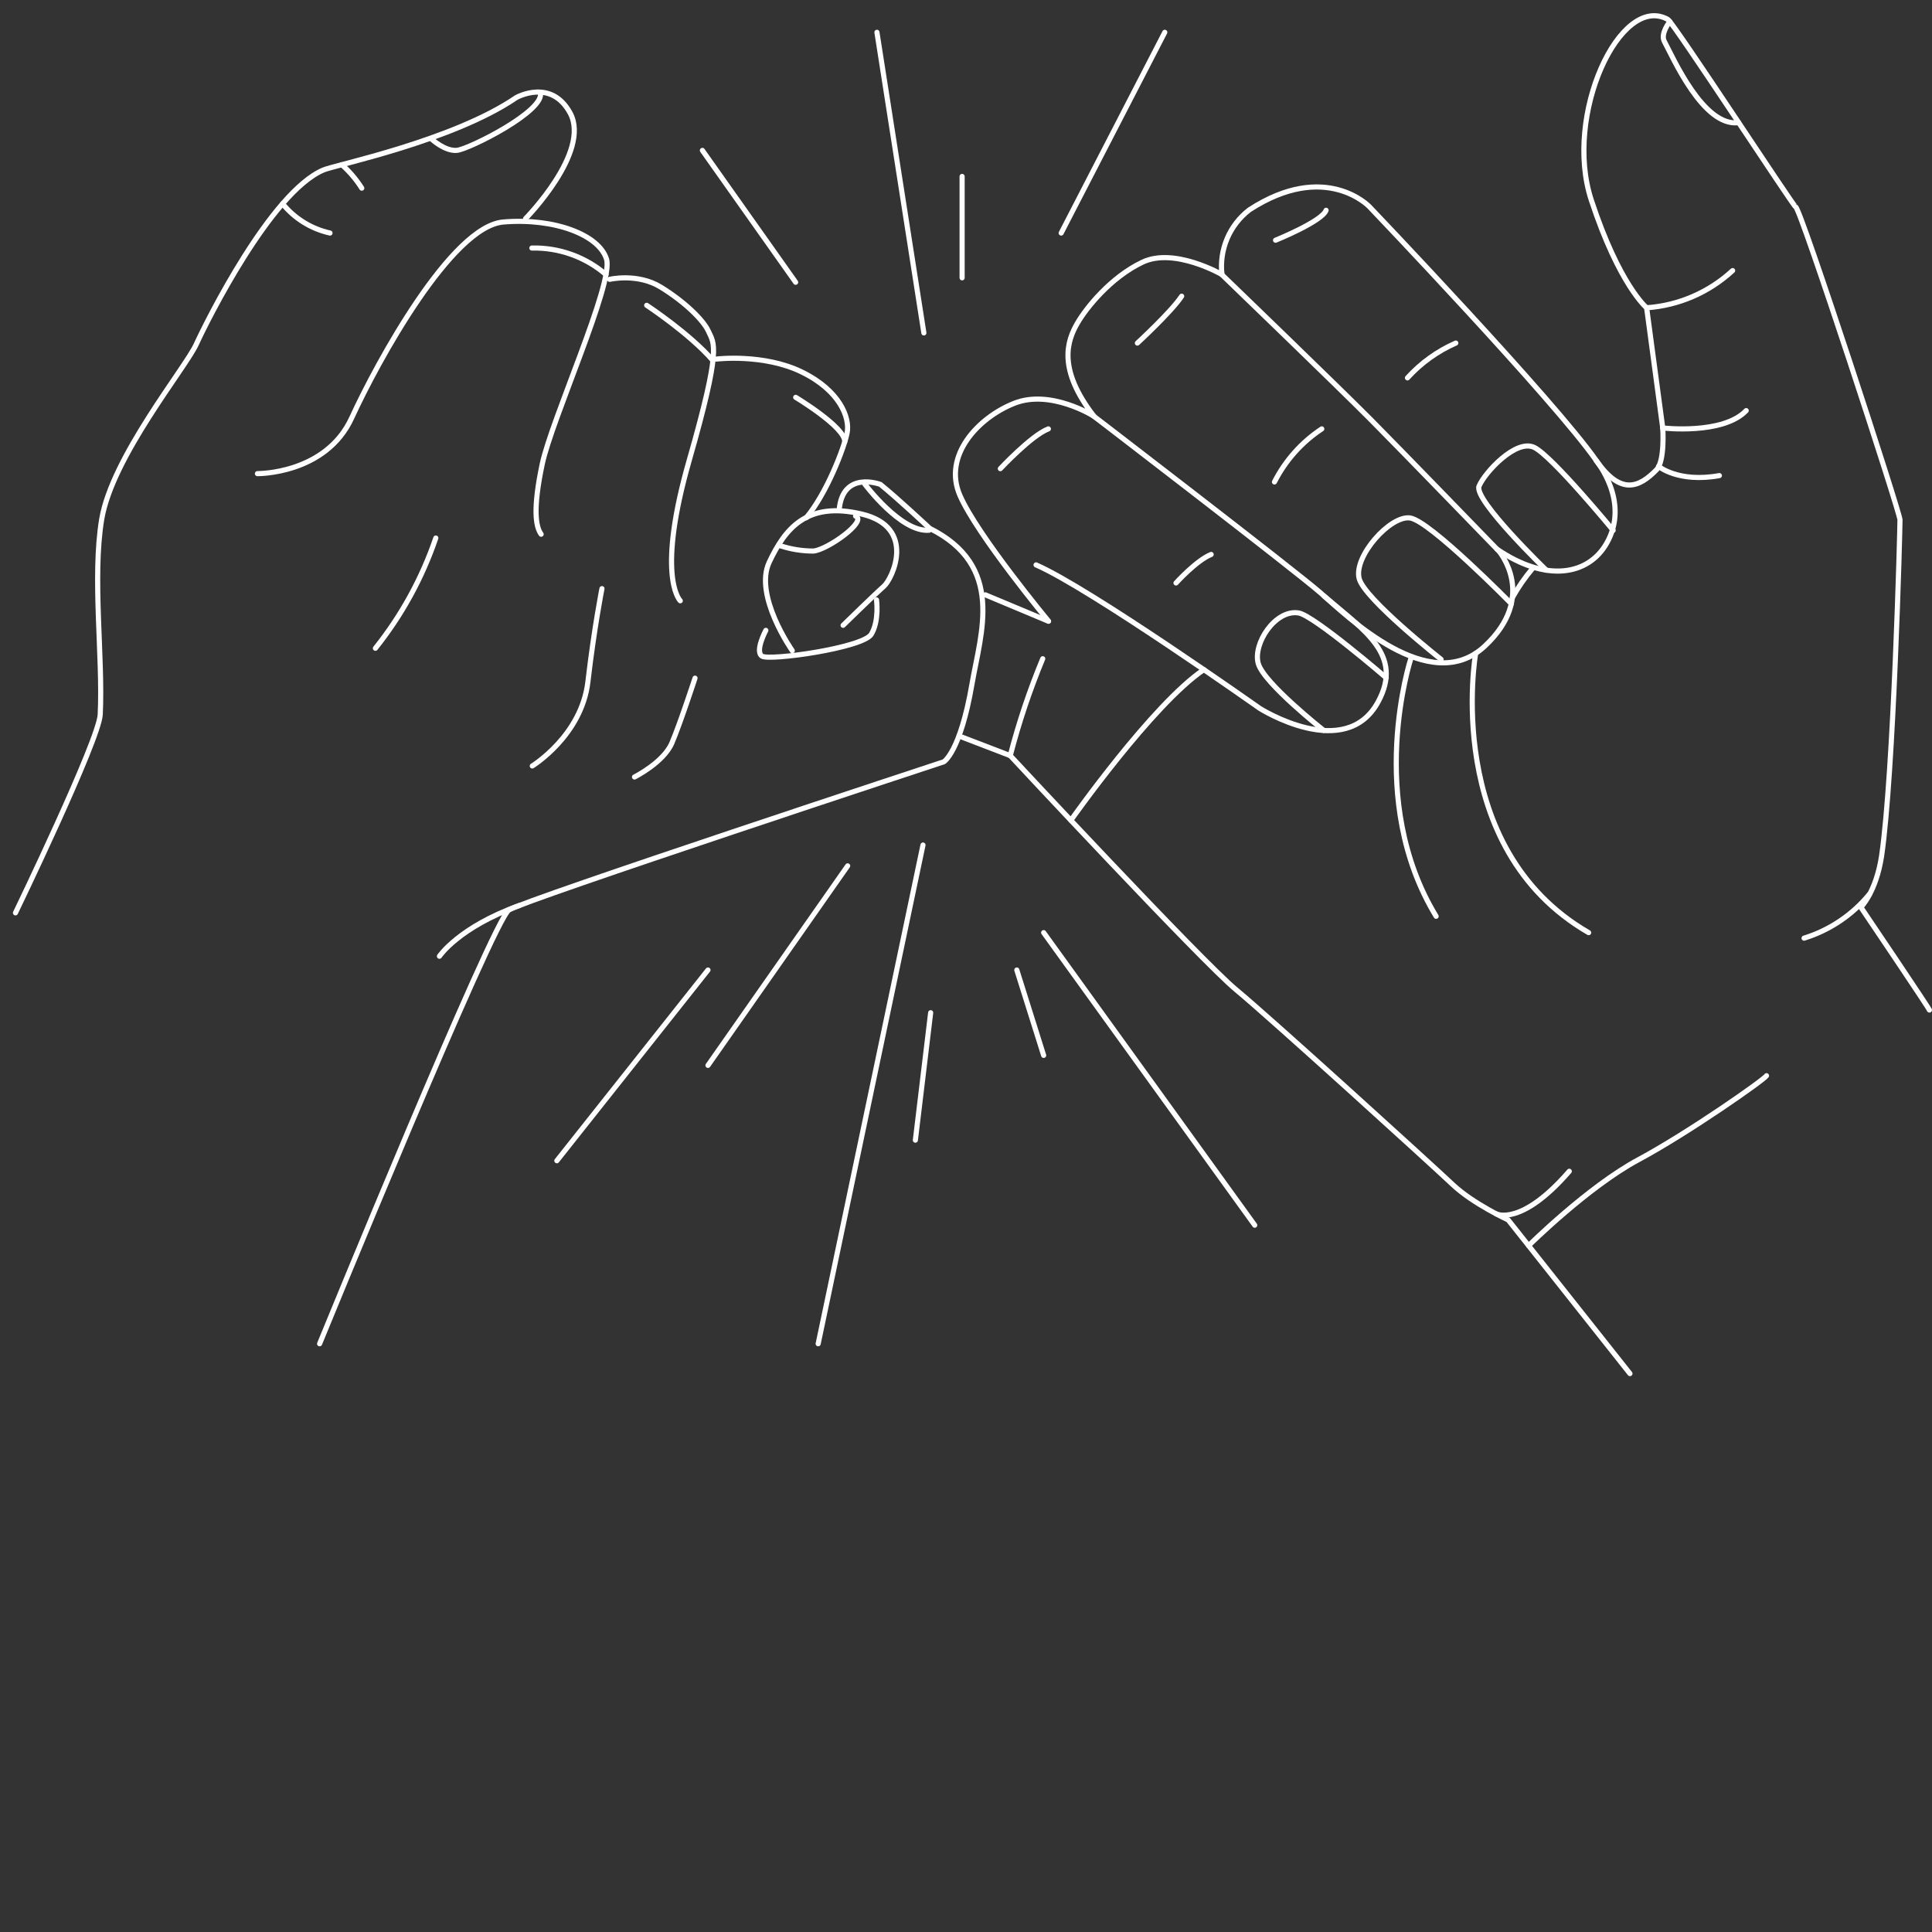 <svg width="150" height="150" viewBox="0 0 150 150" fill="none" xmlns="http://www.w3.org/2000/svg">
<rect x="0" y="0" width="150" height="150" fill="#333333" stroke="none"/>
<g clip-path="url(#clip0_9626_12797)">
<path d="M149.791 78.413C150.044 78.68 144.477 70.437 144.477 70.437C144.477 70.437 145.656 69.284 146.086 66.463C147.024 60.059 147.522 40.916 147.514 40.353C147.506 39.791 139.779 16.116 139.413 16.064C139.256 16.04 129.92 1.744 129.493 1.509C125.804 -0.552 121.372 8.924 123.548 15.534C125.724 22.144 127.844 23.895 127.844 23.895L129.095 33.226C129.095 33.226 129.28 35.797 128.604 36.48C127.281 37.827 125.857 38.502 123.95 35.777C120.732 31.14 106.311 16.04 106.311 16.04C106.311 16.04 102.908 12.45 97.003 16.29C96.245 16.871 95.65 17.639 95.276 18.52C94.903 19.401 94.763 20.364 94.871 21.316C94.871 21.316 91.182 19.181 88.708 20.353C86.234 21.526 84.336 23.907 83.66 25.071C82.835 26.482 82.103 28.653 84.935 32.316C84.935 32.316 81.572 30.194 78.752 31.31C75.933 32.425 73.181 35.385 74.533 38.474C75.884 41.562 81.411 48.229 81.411 48.229" stroke="white" stroke-width="0.398" stroke-miterlimit="10" stroke-linecap="round"/>
<path d="M126.549 106.645L117.096 94.714C117.096 94.714 114.364 93.461 112.783 91.965C111.203 90.469 98.652 79.06 95.965 76.837C93.278 74.613 78.435 58.668 78.435 58.668L74.698 57.233" stroke="white" stroke-width="0.398" stroke-miterlimit="10" stroke-linecap="round"/>
<path d="M81.392 48.229L76.501 46.183" stroke="white" stroke-width="0.398" stroke-miterlimit="10" stroke-linecap="round"/>
<path d="M80.441 43.859C84.621 45.678 97.811 55.001 97.811 55.001C97.811 55.001 104.46 59.214 107.006 54.475C108.973 50.837 105.928 48.957 102.803 46.28" stroke="white" stroke-width="0.398" stroke-miterlimit="10" stroke-linecap="round"/>
<path d="M94.858 21.316C94.858 21.316 103.994 30.125 106.439 32.591C108.885 35.057 116.379 42.795 116.379 42.795C116.379 42.795 119.416 46.313 115.269 50.174C111.001 54.152 104.569 47.817 102.541 46.042C100.514 44.267 84.577 32.049 84.577 32.049" stroke="white" stroke-width="0.398" stroke-miterlimit="10" stroke-linecap="round"/>
<path d="M123.934 35.777C123.934 35.777 126.597 38.938 124.738 42.185C123.306 44.679 120.044 45.233 116.227 42.638" stroke="white" stroke-width="0.398" stroke-miterlimit="10" stroke-linecap="round"/>
<path d="M1.201 70.873C1.201 70.873 7.685 57.455 7.782 55.478C7.999 50.97 7.15 44.853 7.894 40.329C8.699 35.478 14.407 28.556 15.239 26.729C16.072 24.902 21.048 14.912 25.119 13.193C26.016 12.813 35.175 10.933 40.079 7.578C40.079 7.578 42.786 6.033 44.274 8.791C45.883 11.819 40.803 16.974 40.803 16.974" stroke="white" stroke-width="0.398" stroke-miterlimit="10" stroke-linecap="round"/>
<path d="M24.814 104.328C24.814 104.328 38.281 71.443 39.512 70.651C40.743 69.859 73.277 59.145 73.277 59.145C73.277 59.145 74.553 58.401 75.462 53.125C76.158 49.082 78.044 43.948 72.183 41.021C72.183 41.021 69.621 38.623 68.35 37.608C68.35 37.608 65.409 36.497 65.152 39.602" stroke="white" stroke-width="0.398" stroke-miterlimit="10" stroke-linecap="round"/>
<path d="M19.986 36.772C19.986 36.772 25.292 36.84 27.311 32.434C29.331 28.027 35.067 17.572 39.081 17.236C43.096 16.901 46.539 18.263 47.094 20.131C47.65 21.999 42.827 32.583 42.098 36.036C41.37 39.488 41.58 40.887 42.014 41.477" stroke="white" stroke-width="0.398" stroke-miterlimit="10" stroke-linecap="round"/>
<path d="M47.332 21.688C47.332 21.688 49.492 21.178 51.306 22.294C53.12 23.41 54.605 24.829 55.011 25.734C55.45 26.709 56.033 26.947 53.515 35.728C50.997 44.51 52.678 46.499 52.815 46.644" stroke="white" stroke-width="0.398" stroke-miterlimit="10" stroke-linecap="round"/>
<path d="M55.63 27.877C55.63 27.877 59.295 27.436 62.255 28.884C65.216 30.331 66.001 32.438 65.771 33.606C65.542 34.774 64.186 38.304 62.593 40.2" stroke="white" stroke-width="0.398" stroke-miterlimit="10" stroke-linecap="round"/>
<path d="M61.511 50.517C61.511 50.517 58.503 46.236 59.725 43.645C60.948 41.053 62.63 38.894 66.91 39.913C71.19 40.932 69.283 44.942 68.623 45.52C67.964 46.099 65.458 48.548 65.458 48.548" stroke="white" stroke-width="0.398" stroke-miterlimit="10" stroke-linecap="round"/>
<path d="M59.46 48.941C59.46 48.941 58.591 50.558 59.158 50.942C59.726 51.326 67.023 50.299 67.65 49.24C68.278 48.181 68.052 46.576 68.052 46.576" stroke="white" stroke-width="0.398" stroke-miterlimit="10" stroke-linecap="round"/>
<path d="M41.326 59.468C41.326 59.468 45.16 57.115 45.646 52.927C46.133 48.739 46.736 45.702 46.736 45.702" stroke="white" stroke-width="0.398" stroke-miterlimit="10" stroke-linecap="round"/>
<path d="M49.263 60.325C49.263 60.325 51.519 59.197 52.163 57.69C52.807 56.181 53.961 52.652 53.961 52.652" stroke="white" stroke-width="0.398" stroke-miterlimit="10" stroke-linecap="round"/>
<path d="M29.146 50.331C31.19 47.773 32.777 44.877 33.836 41.773" stroke="white" stroke-width="0.398" stroke-miterlimit="10" stroke-linecap="round"/>
<path d="M127.844 23.895C130.331 23.721 132.685 22.704 134.521 21.008" stroke="white" stroke-width="0.398" stroke-miterlimit="10" stroke-linecap="round"/>
<path d="M129.079 33.226C129.079 33.226 133.765 33.78 135.575 31.88" stroke="white" stroke-width="0.398" stroke-miterlimit="10" stroke-linecap="round"/>
<path d="M128.772 36.21C128.772 36.21 130.309 37.503 133.491 36.925" stroke="white" stroke-width="0.398" stroke-miterlimit="10" stroke-linecap="round"/>
<path d="M140.068 72.838C142.066 72.22 143.839 71.023 145.164 69.398" stroke="white" stroke-width="0.398" stroke-miterlimit="10" stroke-linecap="round"/>
<path d="M116.178 94.249C116.178 94.249 118.113 95.24 121.838 90.938" stroke="white" stroke-width="0.398" stroke-miterlimit="10" stroke-linecap="round"/>
<path d="M118.68 96.712C118.68 96.712 123.286 92.143 127.204 90.041C131.122 87.938 136.979 83.823 137.152 83.519" stroke="white" stroke-width="0.398" stroke-miterlimit="10" stroke-linecap="round"/>
<path d="M114.569 50.724C114.569 50.724 111.927 65.808 123.343 72.41" stroke="white" stroke-width="0.398" stroke-miterlimit="10" stroke-linecap="round"/>
<path d="M117.417 46.406C117.872 45.592 118.404 44.824 119.006 44.113" stroke="white" stroke-width="0.398" stroke-miterlimit="10" stroke-linecap="round"/>
<path d="M78.435 58.668C79.1 56.104 79.942 53.59 80.957 51.144" stroke="white" stroke-width="0.398" stroke-miterlimit="10" stroke-linecap="round"/>
<path d="M83.141 63.689C83.141 63.689 89.485 54.678 93.467 51.989" stroke="white" stroke-width="0.398" stroke-miterlimit="10" stroke-linecap="round"/>
<path d="M109.533 51.148C109.533 51.148 105.973 62.064 111.5 71.14" stroke="white" stroke-width="0.398" stroke-miterlimit="10" stroke-linecap="round"/>
<path d="M102.775 56.711C102.775 56.711 98.125 53.048 97.691 51.516C97.256 49.984 99.014 47.291 100.828 47.59C102.003 47.784 107.623 52.62 107.623 52.62" stroke="white" stroke-width="0.398" stroke-miterlimit="10" stroke-linecap="round"/>
<path d="M111.886 51.193C111.886 51.193 105.94 46.507 105.526 44.922C105.075 43.212 107.94 39.986 109.484 40.216C111.029 40.447 117.344 46.879 117.344 46.879" stroke="white" stroke-width="0.398" stroke-miterlimit="10" stroke-linecap="round"/>
<path d="M120.06 44.271C120.06 44.271 114.401 38.805 114.831 37.75C115.261 36.695 117.723 34.031 119.135 34.746C120.547 35.462 125.245 41.174 125.245 41.174" stroke="white" stroke-width="0.398" stroke-miterlimit="10" stroke-linecap="round"/>
<path d="M33.523 10.808C33.523 10.808 34.548 11.762 35.477 11.673C36.407 11.584 42.416 8.576 41.946 7.157" stroke="white" stroke-width="0.398" stroke-miterlimit="10" stroke-linecap="round"/>
<path d="M67.139 37.58C67.139 37.58 69.954 41.36 72.135 41.166" stroke="white" stroke-width="0.398" stroke-miterlimit="10" stroke-linecap="round"/>
<path d="M60.602 42.379C61.425 42.647 62.284 42.783 63.149 42.783C64.239 42.698 67.373 40.451 66.427 40.071" stroke="white" stroke-width="0.398" stroke-miterlimit="10" stroke-linecap="round"/>
<path d="M34.118 74.241C34.118 74.241 35.622 71.985 40.328 70.299" stroke="white" stroke-width="0.398" stroke-miterlimit="10" stroke-linecap="round"/>
<path d="M41.294 19.258C43.399 19.209 45.449 19.942 47.05 21.316" stroke="white" stroke-width="0.398" stroke-miterlimit="10" stroke-linecap="round"/>
<path d="M50.209 23.705C50.209 23.705 53.551 25.904 55.349 27.99" stroke="white" stroke-width="0.398" stroke-miterlimit="10" stroke-linecap="round"/>
<path d="M61.777 30.849C61.777 30.849 65.642 33.173 65.586 34.301" stroke="white" stroke-width="0.398" stroke-miterlimit="10" stroke-linecap="round"/>
<path d="M21.937 15.817C22.876 16.97 24.174 17.772 25.622 18.093" stroke="white" stroke-width="0.398" stroke-miterlimit="10" stroke-linecap="round"/>
<path d="M26.54 12.789C27.139 13.319 27.66 13.931 28.088 14.608" stroke="white" stroke-width="0.398" stroke-miterlimit="10" stroke-linecap="round"/>
<path d="M88.306 26.636C88.306 26.636 90.941 24.21 91.745 22.997" stroke="white" stroke-width="0.398" stroke-miterlimit="10" stroke-linecap="round"/>
<path d="M99.034 18.651C99.034 18.651 102.654 17.184 102.956 16.327" stroke="white" stroke-width="0.398" stroke-miterlimit="10" stroke-linecap="round"/>
<path d="M77.666 36.387C77.666 36.387 80.08 33.8 81.395 33.299" stroke="white" stroke-width="0.398" stroke-miterlimit="10" stroke-linecap="round"/>
<path d="M91.306 45.262C91.306 45.262 92.875 43.519 94.034 43.046" stroke="white" stroke-width="0.398" stroke-miterlimit="10" stroke-linecap="round"/>
<path d="M98.949 37.418C99.798 35.749 101.063 34.329 102.622 33.299" stroke="white" stroke-width="0.398" stroke-miterlimit="10" stroke-linecap="round"/>
<path d="M109.275 29.337C110.323 28.181 111.602 27.261 113.028 26.636" stroke="white" stroke-width="0.398" stroke-miterlimit="10" stroke-linecap="round"/>
<path d="M129.642 1.675C129.642 1.675 128.894 2.613 129.219 3.215C129.891 4.457 132.244 9.882 134.988 9.522" stroke="white" stroke-width="0.398" stroke-miterlimit="10" stroke-linecap="round"/>
<path d="M54.967 75.312L43.233 90.118" stroke="white" stroke-width="0.398" stroke-miterlimit="10" stroke-linecap="round"/>
<path d="M65.812 67.227L54.967 82.715" stroke="white" stroke-width="0.398" stroke-miterlimit="10" stroke-linecap="round"/>
<path d="M81.03 72.41L97.418 95.123" stroke="white" stroke-width="0.398" stroke-miterlimit="10" stroke-linecap="round"/>
<path d="M78.945 75.312L81.029 81.939" stroke="white" stroke-width="0.398" stroke-miterlimit="10" stroke-linecap="round"/>
<path d="M71.661 65.609L63.523 104.328" stroke="white" stroke-width="0.398" stroke-miterlimit="10" stroke-linecap="round"/>
<path d="M72.256 78.628L71.069 88.521" stroke="white" stroke-width="0.398" stroke-miterlimit="10" stroke-linecap="round"/>
<path d="M71.729 25.848L68.085 2.508" stroke="white" stroke-width="0.398" stroke-miterlimit="10" stroke-linecap="round"/>
<path d="M74.698 13.699V21.57" stroke="white" stroke-width="0.398" stroke-miterlimit="10" stroke-linecap="round"/>
<path d="M82.389 18.093L90.434 2.508" stroke="white" stroke-width="0.398" stroke-miterlimit="10" stroke-linecap="round"/>
<path d="M61.773 21.914L54.533 11.677" stroke="white" stroke-width="0.398" stroke-miterlimit="10" stroke-linecap="round"/>
</g>
<defs>
<clipPath id="clip0_9626_12797">
<rect width="149" height="105.847" fill="white" transform="translate(1 1)"/>
</clipPath>
</defs>
</svg>
